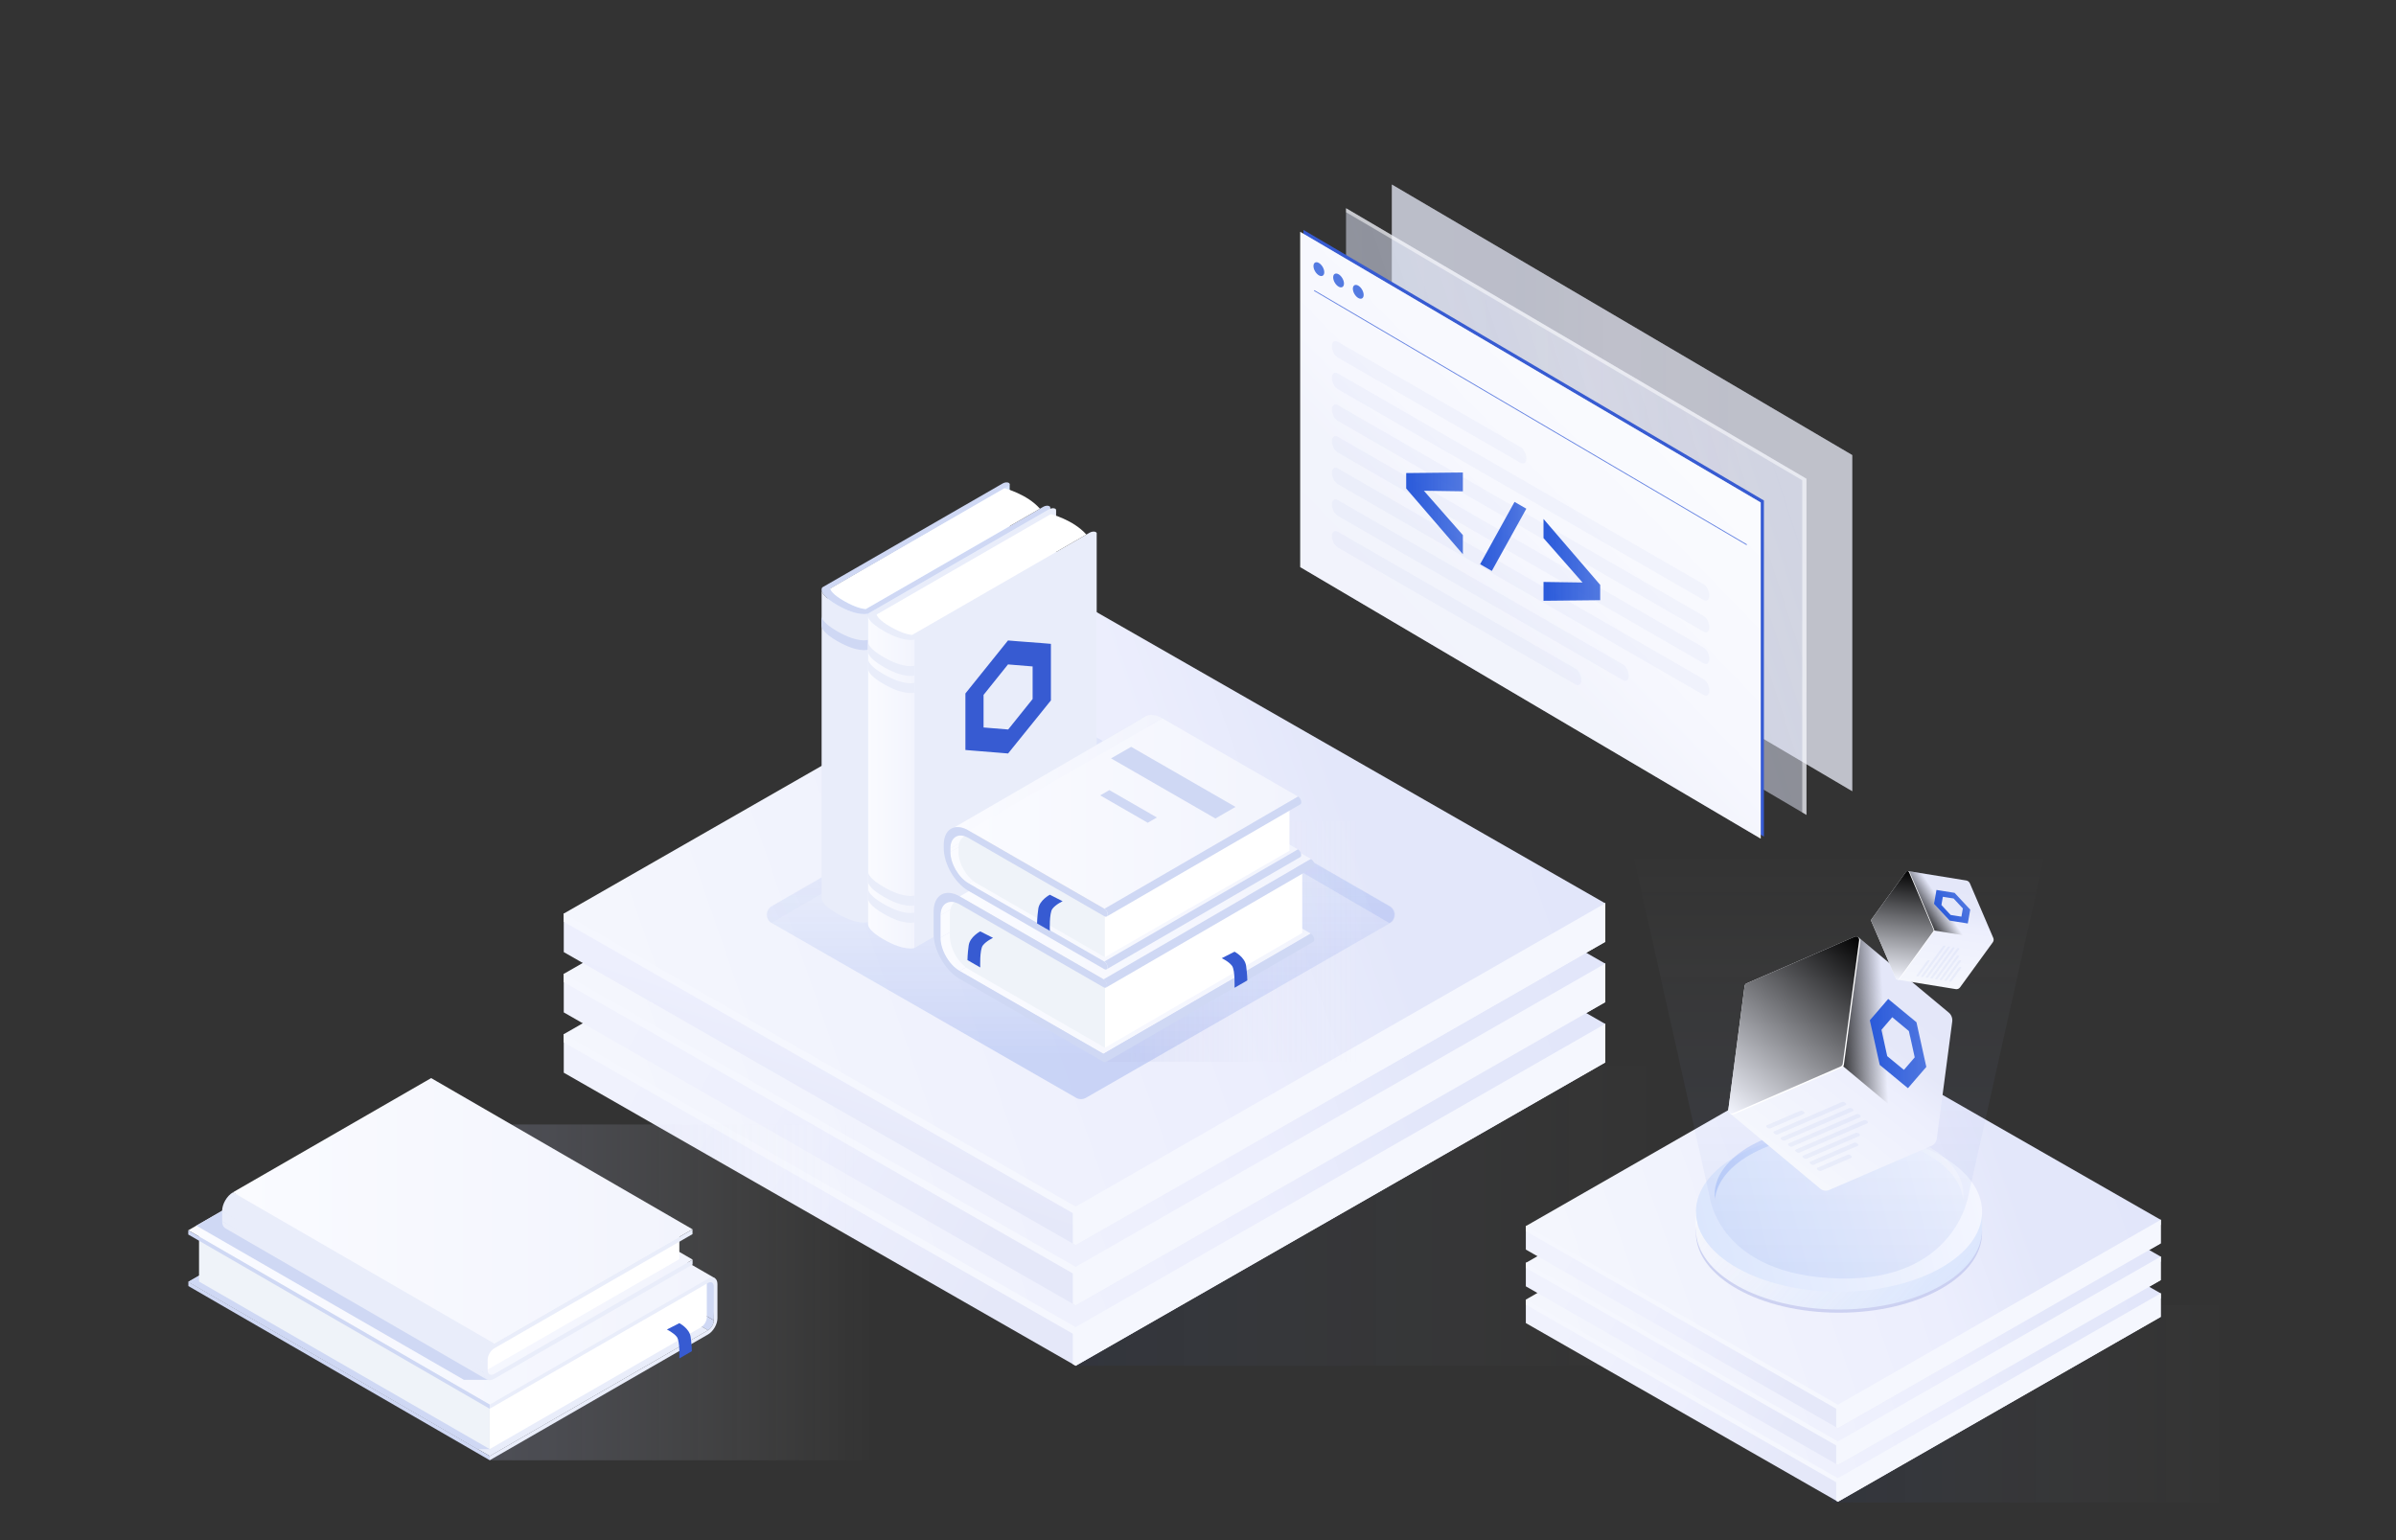 <svg width="700" height="450" viewBox="0 0 700 450" fill="none" xmlns="http://www.w3.org/2000/svg">
<rect x="0" y="0" width="700" height="450" fill="#333333" stroke="none"/>
<g clip-path="url(#clip0_3727_27355)">
<g clip-path="url(#clip1_3727_27355)">
<path style="mix-blend-mode:multiply" opacity="0.06" d="M486.645 311.396H314.262V399.056H486.645V311.396Z" fill="url(#paint0_linear_3727_27355)"/>
<path d="M468.968 299.163V310.435L314.261 399.056L313.426 398.569L164.706 313.422V302.138L313.426 304.1L468.968 299.163Z" fill="url(#paint1_linear_3727_27355)"/>
<path d="M468.968 299.163V310.435L314.262 399.056L313.427 398.569V304.1L468.968 299.163Z" fill="#F5F7FE"/>
<path d="M468.968 299.163V301.548L314.261 390.169L164.706 304.562V302.138L313.426 304.1L468.968 299.163Z" fill="#F5F7FE"/>
<path d="M468.955 299.163L314.249 387.771L164.706 302.164L319.413 213.543L468.955 299.163Z" fill="url(#paint2_linear_3727_27355)"/>
<path d="M468.968 281.544V292.816L314.261 381.437L313.426 380.949L164.706 295.803V284.519L313.426 286.481L468.968 281.544Z" fill="url(#paint3_linear_3727_27355)"/>
<path d="M468.968 281.544V292.816L314.262 381.437L313.427 380.949V286.481L468.968 281.544Z" fill="#F5F7FE"/>
<path d="M468.968 281.544V283.929L314.261 372.55L164.706 286.943V284.519L313.426 286.481L468.968 281.544Z" fill="#F5F7FE"/>
<path d="M468.955 281.544L314.249 370.152L164.706 284.545L319.413 195.923L468.955 281.544Z" fill="url(#paint4_linear_3727_27355)"/>
<path d="M468.968 263.925V275.197L314.261 363.818L313.426 363.33L164.706 278.184V266.9L313.426 268.862L468.968 263.925Z" fill="url(#paint5_linear_3727_27355)"/>
<path d="M468.968 263.925V275.197L314.262 363.818L313.427 363.33V268.862L468.968 263.925Z" fill="#F5F7FE"/>
<path d="M468.968 263.925V266.31L314.261 354.931L164.706 269.323V266.9L313.426 268.862L468.968 263.925Z" fill="#F5F7FE"/>
<path d="M468.955 263.925L314.249 352.533L164.706 266.926L319.413 178.304L468.955 263.925Z" fill="url(#paint6_linear_3727_27355)"/>
<path style="mix-blend-mode:multiply" opacity="0.21" d="M225.494 264.784L314.39 213.555C315.276 213.042 316.355 213.042 317.242 213.555L406.137 264.784C408.038 265.874 408.038 268.618 406.137 269.708L317.242 320.77C316.368 321.27 315.276 321.27 314.403 320.77L225.507 269.708C223.606 268.618 223.606 265.874 225.507 264.784H225.494Z" fill="url(#paint7_linear_3727_27355)"/>
<path style="mix-blend-mode:multiply" opacity="0.21" d="M225.289 264.784L314.185 213.555C315.071 213.042 316.15 213.042 317.037 213.555L405.932 264.784C407.833 265.874 407.833 268.618 405.932 269.708L317.037 217.941C316.163 218.441 315.071 218.441 314.198 217.941L225.302 269.708C223.401 268.618 223.401 265.874 225.302 264.784H225.289Z" fill="url(#paint8_linear_3727_27355)"/>
<path style="mix-blend-mode:multiply" opacity="0.06" d="M652.001 381.373H535.203V439H652.001V381.373Z" fill="url(#paint9_linear_3727_27355)"/>
<path d="M631.266 377.898V384.771L536.95 438.782L536.449 438.487L445.78 386.579V379.706L536.449 380.911L631.266 377.898Z" fill="url(#paint10_linear_3727_27355)"/>
<path d="M631.266 377.898V384.771L536.949 438.782L536.448 438.487V380.911L631.266 377.898Z" fill="#F5F7FE"/>
<path d="M631.266 377.898V379.347L536.95 433.371L445.78 381.193V379.706L536.449 380.911L631.266 377.898Z" fill="#F5F7FE"/>
<path d="M631.254 377.898L536.95 431.909L445.78 379.718L540.084 325.694L631.254 377.898Z" fill="url(#paint11_linear_3727_27355)"/>
<path d="M631.266 367.152V374.025L536.95 428.049L536.449 427.754L445.78 375.846V368.973L536.449 370.165L631.266 367.152Z" fill="url(#paint12_linear_3727_27355)"/>
<path d="M631.266 367.152V374.025L536.949 428.049L536.448 427.754V370.165L631.266 367.152Z" fill="#F5F7FE"/>
<path d="M631.266 367.152V368.601L536.95 422.625L445.78 370.447V368.973L536.449 370.165L631.266 367.152Z" fill="#F5F7FE"/>
<path d="M631.254 367.152L536.95 421.163L445.78 368.985L540.084 314.961L631.254 367.152Z" fill="url(#paint13_linear_3727_27355)"/>
<path d="M631.266 356.406V363.292L536.95 417.303L536.449 417.008L445.78 365.1V358.227L536.449 359.419L631.266 356.406Z" fill="url(#paint14_linear_3727_27355)"/>
<path d="M631.266 356.406V363.292L536.949 417.303L536.448 417.008V359.419L631.266 356.406Z" fill="#F5F7FE"/>
<path d="M631.266 356.406V357.868L536.95 411.892L445.78 359.701V358.227L536.449 359.419L631.266 356.406Z" fill="#F5F7FE"/>
<path d="M631.254 356.406L536.95 410.43L445.78 358.24L540.084 304.215L631.254 356.406Z" fill="url(#paint15_linear_3727_27355)"/>
<path opacity="0.6" d="M537.271 383.553C560.358 383.553 579.073 373.092 579.073 360.189C579.073 347.285 560.358 336.825 537.271 336.825C514.185 336.825 495.47 347.285 495.47 360.189C495.47 373.092 514.185 383.553 537.271 383.553Z" fill="#B5BDEA"/>
<path d="M495.47 354.059V359.253C495.47 372.153 514.187 382.616 537.271 382.616C560.356 382.616 579.073 372.153 579.073 359.253V354.059H495.457H495.47Z" fill="url(#paint16_linear_3727_27355)"/>
<path d="M537.271 377.423C560.358 377.423 579.073 366.963 579.073 354.059C579.073 341.156 560.358 330.695 537.271 330.695C514.185 330.695 495.47 341.156 495.47 354.059C495.47 366.963 514.185 377.423 537.271 377.423Z" fill="url(#paint17_linear_3727_27355)"/>
<path opacity="0.5" d="M537.271 331.298C556.566 331.298 572.354 339.71 573.523 350.328C573.575 349.904 573.6 349.494 573.6 349.058C573.6 337.851 557.337 328.759 537.271 328.759C517.206 328.759 500.942 337.851 500.942 349.058C500.942 349.481 500.968 349.904 501.019 350.328C502.188 339.71 517.964 331.298 537.271 331.298Z" fill="url(#paint18_linear_3727_27355)"/>
<path style="mix-blend-mode:multiply" opacity="0.1" d="M575.052 349.366C575.052 349.366 571.262 374.358 537.31 373.55C502.124 372.717 499.491 349.674 499.491 349.674L476.933 248.793L597.623 248.486L575.065 349.366H575.052Z" fill="url(#paint19_linear_3727_27355)"/>
<path d="M542.834 273.786L537.875 311.05L505.259 325.194L531.799 347.314C532.531 347.93 533.52 348.071 534.381 347.699L564.338 334.76C565.148 334.414 565.713 333.632 565.841 332.709L570.35 298.496C570.479 297.509 570.106 296.509 569.374 295.893L542.834 273.773V273.786Z" fill="url(#paint20_linear_3727_27355)"/>
<path style="mix-blend-mode:overlay" d="M565.648 334.209L570.35 298.509C570.479 297.522 570.106 296.521 569.374 295.906L542.834 273.786L537.875 311.05L565.648 334.209Z" fill="url(#paint21_linear_3727_27355)"/>
<g style="mix-blend-mode:overlay">
<path d="M505.284 324.502L510.038 288.417C510.089 288.058 510.307 287.75 510.616 287.622L542.217 273.978C542.898 273.683 543.605 274.286 543.502 275.055L538.697 311.101C538.646 311.46 538.428 311.755 538.119 311.896L506.569 325.579C505.888 325.874 505.182 325.271 505.284 324.502Z" fill="white"/>
</g>
<path d="M504.938 324.207L509.691 288.122C509.742 287.763 509.961 287.455 510.269 287.327L541.871 273.683C542.551 273.388 543.258 273.991 543.155 274.76L538.351 310.807C538.299 311.166 538.081 311.46 537.773 311.602L506.222 325.284C505.542 325.579 504.835 324.976 504.938 324.207Z" fill="url(#paint22_linear_3727_27355)"/>
<path style="mix-blend-mode:overlay" d="M504.938 324.207L509.691 288.122C509.742 287.763 509.961 287.455 510.269 287.327L541.871 273.683C542.551 273.388 543.258 273.991 543.155 274.76L538.351 310.807C538.299 311.166 538.081 311.46 537.773 311.602L506.222 325.284C505.542 325.579 504.835 324.976 504.938 324.207Z" fill="url(#paint23_linear_3727_27355)"/>
<path d="M558.146 297.24L553.393 293.316L551.646 291.867L550.516 293.187L547.42 296.778L546.276 298.099L546.893 300.856L548.55 308.37L549.167 311.14L550.914 312.576L555.667 316.513L557.414 317.949L558.544 316.641L561.64 313.051L562.784 311.73L562.167 308.96L560.51 301.446L559.906 298.689L558.159 297.24H558.146ZM558.056 302.869L559.033 307.306L559.392 308.934L558.724 309.717L556.9 311.832L556.232 312.602L555.204 311.755L552.391 309.434L551.363 308.588L551.004 306.96L550.027 302.523L549.668 300.894L550.336 300.112L552.16 297.996L552.828 297.214L553.856 298.073L556.656 300.394L557.684 301.253L558.043 302.882L558.056 302.869Z" fill="url(#paint24_linear_3727_27355)"/>
<path opacity="0.06" d="M539.185 322.886L519.351 331.452C519.107 331.554 518.708 331.478 518.464 331.272L518.297 331.131C518.053 330.926 518.053 330.67 518.297 330.567L538.132 322.001C538.376 321.899 538.774 321.976 539.018 322.181L539.185 322.322C539.429 322.527 539.429 322.783 539.185 322.886Z" fill="#365DD7"/>
<path opacity="0.06" d="M527.02 325.451L517.232 329.669C516.987 329.772 516.589 329.695 516.345 329.49L516.178 329.349C515.934 329.144 515.934 328.887 516.178 328.785L525.967 324.566C526.211 324.463 526.609 324.54 526.853 324.745L527.02 324.886C527.264 325.092 527.264 325.348 527.02 325.451Z" fill="#365DD7"/>
<path opacity="0.06" d="M542.744 334.773L529.937 340.3C529.693 340.402 529.294 340.326 529.05 340.12L528.883 339.979C528.639 339.774 528.639 339.518 528.883 339.415L541.691 333.888C541.935 333.786 542.333 333.863 542.577 334.068L542.744 334.209C542.988 334.414 542.988 334.67 542.744 334.773Z" fill="#365DD7"/>
<path opacity="0.06" d="M540.843 338.287L532.056 342.082C531.812 342.185 531.413 342.108 531.169 341.903L531.002 341.762C530.758 341.557 530.758 341.3 531.002 341.197L539.789 337.402C540.033 337.299 540.431 337.376 540.676 337.581L540.843 337.722C541.087 337.928 541.087 338.184 540.843 338.287Z" fill="#365DD7"/>
<path opacity="0.06" d="M541.318 324.091L541.151 323.95C540.907 323.745 540.509 323.668 540.265 323.771L520.43 332.337C520.186 332.439 520.173 332.696 520.43 332.901L520.597 333.042C520.841 333.247 521.239 333.324 521.483 333.221L541.318 324.656C541.562 324.553 541.575 324.297 541.318 324.091Z" fill="#365DD7"/>
<path opacity="0.06" d="M543.438 325.861L543.271 325.72C543.027 325.515 542.629 325.438 542.385 325.54L522.55 334.106C522.306 334.209 522.293 334.465 522.55 334.67L522.717 334.812C522.961 335.017 523.36 335.094 523.604 334.991L543.438 326.425C543.682 326.323 543.695 326.066 543.438 325.861Z" fill="#365DD7"/>
<path opacity="0.06" d="M545.557 327.631L545.39 327.489C545.146 327.284 544.748 327.207 544.504 327.31L524.669 335.876C524.425 335.978 524.412 336.235 524.669 336.44L524.836 336.581C525.08 336.786 525.479 336.863 525.723 336.761L545.557 328.195C545.801 328.092 545.814 327.836 545.557 327.631Z" fill="#365DD7"/>
<path opacity="0.06" d="M543.245 331.324L543.078 331.183C542.834 330.977 542.436 330.9 542.192 331.003L526.789 337.658C526.545 337.761 526.533 338.017 526.789 338.223L526.956 338.364C527.201 338.569 527.599 338.646 527.843 338.543L543.245 331.888C543.49 331.785 543.502 331.529 543.245 331.324Z" fill="#365DD7"/>
<path d="M557.324 254.487L564.723 271.824L554.279 286.237L571.39 289.007C571.866 289.084 572.328 288.892 572.611 288.52L582.22 275.299C582.477 274.94 582.528 274.466 582.335 274.03L575.527 258.129C575.334 257.667 574.91 257.334 574.435 257.257L557.337 254.487H557.324Z" fill="url(#paint25_linear_3727_27355)"/>
<path style="mix-blend-mode:overlay" d="M582.618 274.722L575.514 258.129C575.322 257.667 574.898 257.334 574.422 257.257L557.324 254.487L564.724 271.824L582.631 274.722H582.618Z" fill="url(#paint26_linear_3727_27355)"/>
<g style="mix-blend-mode:overlay">
<path d="M554.113 285.93L546.932 269.157C546.854 268.99 546.88 268.798 546.983 268.669L557.119 254.731C557.337 254.436 557.799 254.513 557.954 254.872L565.109 271.644C565.186 271.811 565.16 271.991 565.058 272.132L554.948 286.071C554.729 286.366 554.267 286.289 554.113 285.93Z" fill="white"/>
</g>
<path d="M553.881 285.891L546.7 269.118C546.623 268.952 546.649 268.759 546.751 268.631L556.887 254.692C557.105 254.397 557.568 254.474 557.722 254.833L564.877 271.606C564.955 271.773 564.929 271.952 564.826 272.093L554.716 286.032C554.498 286.327 554.035 286.25 553.881 285.891Z" fill="url(#paint27_linear_3727_27355)"/>
<path style="mix-blend-mode:overlay" d="M553.881 285.891L546.7 269.118C546.623 268.952 546.649 268.759 546.751 268.631L556.887 254.692C557.105 254.397 557.568 254.474 557.722 254.833L564.877 271.606C564.955 271.773 564.929 271.952 564.826 272.093L554.716 286.032C554.498 286.327 554.035 286.25 553.881 285.891Z" fill="url(#paint28_linear_3727_27355)"/>
<path d="M569.926 260.693L566.868 260.206L565.751 260.027L565.596 260.886L565.185 263.22L565.031 264.079L565.995 265.117L568.628 267.939L569.604 268.977L570.722 269.157L573.78 269.644L574.897 269.824L575.051 268.964L575.462 266.631L575.616 265.771L574.64 264.733L572.007 261.912L571.043 260.873L569.926 260.693ZM571.326 263.143L572.88 264.81L573.458 265.425L573.368 265.938L573.124 267.323L573.034 267.823L572.379 267.721L570.568 267.438L569.9 267.336L569.322 266.72L567.767 265.053L567.189 264.438L567.279 263.925L567.523 262.54L567.613 262.027L568.281 262.13L570.08 262.412L570.748 262.514L571.326 263.13V263.143Z" fill="url(#paint29_linear_3727_27355)"/>
<path opacity="0.06" d="M568.307 276.581L561.948 285.327C561.871 285.442 561.678 285.506 561.524 285.481H561.408C561.254 285.442 561.19 285.327 561.267 285.224L567.626 276.479C567.703 276.363 567.896 276.299 568.05 276.325H568.165C568.32 276.363 568.384 276.479 568.307 276.581Z" fill="#365DD7"/>
<path opacity="0.06" d="M563.721 280.8L560.587 285.122C560.509 285.237 560.317 285.301 560.163 285.275H560.047C559.893 285.237 559.829 285.122 559.906 285.019L563.04 280.698C563.117 280.582 563.31 280.518 563.464 280.544H563.58C563.734 280.582 563.798 280.698 563.721 280.8Z" fill="#365DD7"/>
<path opacity="0.06" d="M572.894 280.813L568.783 286.455C568.706 286.571 568.513 286.635 568.359 286.609H568.243C568.089 286.571 568.025 286.455 568.102 286.353L572.213 280.71C572.29 280.595 572.483 280.531 572.637 280.557H572.752C572.906 280.595 572.971 280.71 572.894 280.813Z" fill="#365DD7"/>
<path opacity="0.06" d="M572.97 282.801L570.157 286.673C570.08 286.789 569.887 286.853 569.733 286.827H569.617C569.463 286.789 569.399 286.673 569.476 286.571L572.289 282.698C572.366 282.583 572.559 282.518 572.713 282.544H572.829C572.983 282.583 573.047 282.698 572.97 282.801Z" fill="#365DD7"/>
<path opacity="0.06" d="M569.54 276.569H569.425C569.271 276.53 569.078 276.594 569.001 276.697L562.642 285.442C562.565 285.558 562.629 285.66 562.783 285.686H562.899C563.053 285.724 563.246 285.66 563.323 285.558L569.682 276.812C569.759 276.697 569.695 276.594 569.54 276.569Z" fill="#365DD7"/>
<path opacity="0.06" d="M570.902 276.786H570.786C570.632 276.748 570.439 276.812 570.362 276.915L564.003 285.66C563.926 285.776 563.991 285.878 564.145 285.904H564.26C564.414 285.942 564.607 285.878 564.684 285.776L571.043 277.03C571.12 276.915 571.056 276.812 570.902 276.786Z" fill="#365DD7"/>
<path opacity="0.06" d="M572.277 277.017H572.161C572.007 276.979 571.814 277.043 571.737 277.146L565.378 285.891C565.301 286.006 565.366 286.109 565.52 286.135H565.635C565.789 286.173 565.982 286.109 566.059 286.006L572.418 277.261C572.495 277.146 572.431 277.043 572.277 277.017Z" fill="#365DD7"/>
<path opacity="0.06" d="M572.212 279.184H572.097C571.943 279.146 571.75 279.21 571.673 279.313L566.727 286.109C566.65 286.224 566.714 286.327 566.868 286.353H566.984C567.138 286.391 567.331 286.327 567.408 286.224L572.354 279.428C572.431 279.313 572.366 279.21 572.212 279.184Z" fill="#365DD7"/>
<path opacity="0.5" d="M406.639 151.85V53.919L541.138 132.962V231.174L406.639 151.85Z" fill="url(#paint30_linear_3727_27355)"/>
<path opacity="0.5" d="M406.639 151.85V53.919L541.138 132.962V231.174L406.639 151.85Z" fill="url(#paint31_linear_3727_27355)"/>
<g opacity="0.5">
<path d="M393.253 158.775V60.844L527.765 139.886V238.099L393.253 158.775Z" fill="url(#paint32_linear_3727_27355)"/>
</g>
<g style="mix-blend-mode:multiply" opacity="0.21">
<path d="M393.253 158.775V60.844L527.765 139.886V238.099L393.253 158.775Z" fill="url(#paint33_linear_3727_27355)"/>
</g>
<path opacity="0.5" d="M393.253 60.844V62.011L526.532 140.322V237.368L527.765 238.099V139.886L393.253 60.844Z" fill="white"/>
<path d="M380.817 165.122V67.191L515.33 146.233V244.434L380.817 165.122Z" fill="#375BD2"/>
<path d="M379.88 165.699V67.768L514.392 146.811V245.023L379.88 165.699Z" fill="url(#paint34_linear_3727_27355)"/>
<path opacity="0.5" d="M379.88 165.699V67.768L514.392 146.811V245.023L379.88 165.699Z" fill="white"/>
<path opacity="0.9" d="M383.939 84.887L510.32 159.159" stroke="#5576DE" stroke-width="0.25" stroke-miterlimit="10"/>
<g opacity="0.6">
<path opacity="0.06" d="M497.692 175.291L390.85 113.714C389.9 113.163 389.129 111.688 389.129 110.418C389.129 109.149 389.9 108.572 390.85 109.11L497.692 170.687C498.643 171.239 499.413 172.713 499.413 173.983C499.413 175.252 498.643 175.83 497.692 175.291Z" fill="#365DD7"/>
<path opacity="0.06" d="M444.226 135.231L390.838 104.468C389.887 103.917 389.116 102.442 389.116 101.173C389.116 99.903 389.887 99.326 390.838 99.865L444.226 130.628C445.177 131.179 445.948 132.654 445.948 133.923C445.948 135.193 445.177 135.77 444.226 135.231Z" fill="#365DD7"/>
<path opacity="0.06" d="M460.271 199.976L390.85 159.967C389.9 159.416 389.129 157.941 389.129 156.672C389.129 155.402 389.9 154.825 390.85 155.364L460.271 195.372C461.222 195.923 461.992 197.398 461.992 198.668C461.992 199.937 461.222 200.514 460.271 199.976Z" fill="#365DD7"/>
<path opacity="0.06" d="M499.413 183.241C499.413 181.972 498.643 180.497 497.692 179.946L390.85 118.369C389.9 117.817 389.129 118.407 389.129 119.677C389.129 120.946 389.9 122.421 390.85 122.972L497.692 184.549C498.643 185.101 499.413 184.511 499.413 183.241Z" fill="#365DD7"/>
<path opacity="0.06" d="M499.413 192.487C499.413 191.217 498.643 189.743 497.692 189.191L390.85 127.614C389.9 127.063 389.129 127.653 389.129 128.922C389.129 130.192 389.9 131.666 390.85 132.218L497.692 193.795C498.643 194.346 499.413 193.756 499.413 192.487Z" fill="#365DD7"/>
<path opacity="0.06" d="M499.413 201.732C499.413 200.463 498.643 198.988 497.692 198.437L390.85 136.86C389.9 136.308 389.129 136.898 389.129 138.168C389.129 139.437 389.9 140.912 390.85 141.463L497.692 203.04C498.643 203.592 499.413 203.002 499.413 201.732Z" fill="#365DD7"/>
<path opacity="0.06" d="M475.854 197.411C475.854 196.141 475.083 194.667 474.132 194.115L390.85 146.118C389.9 145.567 389.129 146.157 389.129 147.426C389.129 148.696 389.9 150.17 390.85 150.722L474.132 198.719C475.083 199.27 475.854 198.68 475.854 197.411Z" fill="#365DD7"/>
</g>
<path d="M386.436 80.553C387.049 80.195 387.043 79.048 386.424 77.99C385.804 76.933 384.806 76.365 384.193 76.722C383.581 77.08 383.586 78.227 384.206 79.285C384.825 80.342 385.824 80.91 386.436 80.553Z" fill="url(#paint35_linear_3727_27355)"/>
<path d="M392.191 83.856C392.804 83.499 392.798 82.352 392.179 81.294C391.559 80.236 390.56 79.668 389.948 80.026C389.335 80.383 389.341 81.531 389.96 82.588C390.58 83.646 391.579 84.214 392.191 83.856Z" fill="url(#paint36_linear_3727_27355)"/>
<path d="M397.941 87.178C398.554 86.82 398.548 85.673 397.929 84.615C397.309 83.558 396.31 82.99 395.698 83.347C395.085 83.705 395.091 84.852 395.71 85.91C396.33 86.967 397.329 87.535 397.941 87.178Z" fill="url(#paint37_linear_3727_27355)"/>
<path d="M410.826 138.219L427.385 138.052V143.554L415.99 143.387L427.385 156.351V161.942L410.826 142.733V138.206V138.219Z" fill="url(#paint38_linear_3727_27355)"/>
<path d="M435.825 166.815L432.421 164.853L442.479 146.644L445.922 148.632L435.838 166.828L435.825 166.815Z" fill="url(#paint39_linear_3727_27355)"/>
<path d="M467.504 175.368L450.945 175.535V170.033L462.34 170.2L450.945 157.223V151.632L467.504 170.893V175.368Z" fill="url(#paint40_linear_3727_27355)"/>
<path opacity="0.2" d="M322.778 310.229H405.456V239.971H332.554L322.778 310.229Z" fill="url(#paint41_linear_3727_27355)"/>
<path d="M241.757 262.617L294.979 231.598V141.425L241.757 172.47V262.617Z" fill="#D7E5FF"/>
<path d="M253.602 269.426L305.975 239.24C306.515 238.932 306.836 238.368 306.836 237.753V148.247L253.602 179.292V269.439V269.426Z" fill="#D7E5FF"/>
<path d="M294.465 142.079L242.566 171.995C242.656 172.483 243.273 173.688 246.639 175.624C250.004 177.561 252.098 177.92 252.933 177.971L304.832 148.054C305.397 147.734 306.181 147.657 306.579 147.901C306.99 148.131 306.862 148.593 306.309 148.914L253.588 179.292C253.588 179.292 250.698 180.305 244.596 176.791C238.494 173.278 240.254 171.611 240.254 171.611L292.975 141.232C293.54 140.912 294.324 140.835 294.722 141.079C295.133 141.309 295.005 141.771 294.452 142.092L294.465 142.079Z" fill="#CFD8F4"/>
<path d="M246.639 175.611C250.005 177.548 252.098 177.907 252.933 177.958L303.817 148.631C300.015 144.323 293.45 142.656 293.45 142.656L242.554 171.982C242.644 172.47 243.26 173.675 246.626 175.611H246.639Z" fill="white"/>
<path d="M240.036 172.303C240.036 173.098 240.768 174.573 244.609 176.791C250.711 180.305 253.602 179.292 253.602 179.292V269.439C253.602 269.439 250.711 270.452 244.609 266.938C240.923 264.81 240.113 263.373 240.036 262.553V172.316V172.303Z" fill="#E9EDFA"/>
<path d="M253.602 189.82C253.602 189.82 250.711 190.833 244.609 187.319C240.768 185.101 240.049 183.626 240.036 182.831V179.971C240.036 180.766 240.768 182.241 244.609 184.459C250.711 187.973 253.602 186.96 253.602 186.96V189.82Z" fill="#CFD8F4"/>
<path d="M255.322 270.157L308.544 239.15V148.978L255.322 180.023V270.157Z" fill="#E9EDFA"/>
<path d="M267.167 276.979L319.541 246.793C320.08 246.485 320.402 245.921 320.402 245.306V155.8L267.167 186.845V276.992V276.979Z" fill="#E9EDFA"/>
<path d="M294.491 194.131L301.685 194.719V204.241L294.544 213.143L287.351 212.556V203.034L294.491 194.131ZM294.491 187.133L291.852 190.415L284.685 199.333L282.046 202.615V206.113V215.635V219.133L284.685 219.352L291.878 219.931L294.518 220.15L297.157 216.876L304.39 207.92L307.029 204.638V201.14V191.618V188.121L304.39 187.902L297.131 187.351L294.491 187.133Z" fill="#375BD2"/>
<path d="M308.03 149.632L256.132 179.548C256.222 180.035 256.838 181.241 260.204 183.177C263.57 185.113 265.664 185.473 266.499 185.524L318.397 155.607C318.963 155.287 319.746 155.21 320.144 155.453C320.555 155.684 320.427 156.146 319.875 156.466L267.154 186.845C267.154 186.845 264.263 187.858 258.162 184.344C252.06 180.831 253.82 179.163 253.82 179.163L306.54 148.785C307.105 148.465 307.889 148.388 308.287 148.631C308.698 148.862 308.57 149.324 308.018 149.644L308.03 149.632Z" fill="#E9EDFA"/>
<path d="M260.204 183.164C263.57 185.101 265.664 185.46 266.499 185.511L317.383 156.184C313.58 151.876 307.016 150.209 307.016 150.209L256.119 179.535C256.209 180.023 256.826 181.228 260.191 183.164H260.204Z" fill="white"/>
<path d="M253.602 179.856C253.602 180.651 254.334 182.126 258.175 184.344C264.277 187.858 267.167 186.845 267.167 186.845V276.992C267.167 276.992 264.277 278.005 258.175 274.491C254.488 272.363 253.679 270.926 253.602 270.106V179.869V179.856Z" fill="url(#paint42_linear_3727_27355)"/>
<path d="M267.167 197.372C267.167 197.372 264.277 198.385 258.175 194.872C254.334 192.654 253.614 191.179 253.602 190.384V187.524C253.602 188.319 254.334 189.794 258.175 192.012C264.277 195.526 267.167 194.513 267.167 194.513V197.372ZM267.167 199.501C267.167 199.501 264.277 200.514 258.175 197.001C254.334 194.782 253.614 193.307 253.602 192.512V195.372C253.602 196.167 254.334 197.642 258.175 199.86C264.277 203.374 267.167 202.361 267.167 202.361V199.501ZM267.167 261.655C267.167 261.655 264.277 262.668 258.175 259.155C254.334 256.936 253.614 255.462 253.602 254.667V257.526C253.602 258.321 254.334 259.796 258.175 262.014C264.277 265.528 267.167 264.515 267.167 264.515V261.655ZM267.167 266.643C267.167 266.643 264.277 267.656 258.175 264.143C254.334 261.924 253.614 260.45 253.602 259.655V262.514C253.602 263.309 254.334 264.784 258.175 267.002C264.277 270.516 267.167 269.503 267.167 269.503V266.643Z" fill="#E9EDFA"/>
<path d="M274.656 274.042L335.316 238.856C335.316 242.433 337.821 246.767 340.93 248.563L280.27 283.75C277.161 281.954 274.643 277.607 274.656 274.042Z" fill="url(#paint43_linear_3727_27355)"/>
<path d="M274.656 267.515L335.316 232.316V238.843L274.656 274.042V267.515Z" fill="url(#paint44_linear_3727_27355)"/>
<path d="M276.301 263.912L336.96 228.725C335.946 229.315 335.316 230.559 335.303 232.328L274.644 267.515C274.644 265.746 275.286 264.502 276.301 263.912Z" fill="url(#paint45_linear_3727_27355)"/>
<path d="M336.447 225.853C316.227 237.586 296.007 249.319 275.787 261.04C275.466 261.129 275.158 261.258 274.875 261.424L335.535 226.237C335.817 226.071 336.126 225.943 336.447 225.853Z" fill="#E9EDFA"/>
<path d="M280.271 283.75L340.93 248.563L382.963 272.773L322.29 307.973L280.271 283.75Z" fill="url(#paint46_linear_3727_27355)"/>
<path d="M280.321 264.297L340.994 229.11L380.637 251.961L319.977 287.161L280.321 264.297Z" fill="#F0E6DE"/>
<path d="M322.816 286.673L380.457 253.141V272.593L322.816 306.126V286.673Z" fill="white"/>
<path d="M280.334 261.963L340.994 226.763L383.014 250.986L322.354 286.173L280.334 261.963Z" fill="url(#paint47_linear_3727_27355)"/>
<path d="M336.447 225.853C337.719 225.507 339.299 225.789 340.994 226.763L280.335 261.95C278.639 260.963 277.059 260.693 275.787 261.04C285.743 255.269 333.569 227.52 334.687 226.879C335.214 226.571 335.894 226.084 336.46 225.853H336.447Z" fill="#E9EDFA"/>
<path d="M383.669 275.184L323.009 310.371C323.189 310.268 323.305 310.037 323.305 309.717C323.305 309.063 322.855 308.28 322.29 307.96L382.95 272.773C383.502 273.093 383.965 273.889 383.965 274.53C383.965 274.85 383.849 275.068 383.669 275.184Z" fill="#CFD8F4"/>
<path d="M322.817 286.673V306.126L283.135 283.275C280.027 281.48 277.509 277.133 277.522 273.568V267.041C277.522 263.463 280.078 262.04 283.187 263.835L322.804 286.686L322.817 286.673Z" fill="#EFF3F9"/>
<path d="M383.734 253.397L323.074 288.584C323.254 288.481 323.369 288.251 323.369 287.93C323.369 287.289 322.92 286.494 322.354 286.173L383.014 250.986C383.567 251.307 384.029 252.102 384.029 252.743C384.029 253.064 383.913 253.294 383.734 253.397Z" fill="#CFD8F4"/>
<path d="M277.662 248.909L334.224 216.133C334.224 219.505 336.588 223.622 339.529 225.314L282.968 258.09C280.026 256.398 277.649 252.281 277.662 248.909Z" fill="url(#paint48_linear_3727_27355)"/>
<path d="M277.662 247.896L334.211 215.12V216.133L277.662 248.909V247.896Z" fill="url(#paint49_linear_3727_27355)"/>
<path d="M279.217 244.485L335.778 211.709C334.828 212.26 334.224 213.44 334.224 215.12L277.662 247.896C277.662 246.216 278.266 245.036 279.217 244.485Z" fill="url(#paint50_linear_3727_27355)"/>
<path d="M334.405 209.375C334.674 209.221 334.97 209.093 335.278 209.016C319.375 218.249 294.633 232.559 278.729 241.792C278.421 241.869 278.113 241.997 277.843 242.151C292.153 233.842 320.094 217.697 334.405 209.375Z" fill="#E9EDFA"/>
<path d="M335.277 209.016C319.374 218.249 294.632 232.559 278.729 241.792C294.619 232.572 319.374 218.249 335.277 209.016Z" fill="#C2D5FF"/>
<path d="M282.968 258.09L339.517 225.314L379.186 248.178L322.624 280.954L282.968 258.09Z" fill="url(#paint51_linear_3727_27355)"/>
<path d="M283.007 244.857L339.556 212.081L376.99 233.649L320.428 266.425L283.007 244.857Z" fill="#F5EFEB"/>
<path d="M322.778 266.425L376.732 235.342V248.575L322.778 279.659V266.425Z" fill="white"/>
<path d="M283.007 242.664L339.569 209.888L379.238 232.739L322.676 265.515L283.007 242.664Z" fill="url(#paint52_linear_3727_27355)"/>
<path d="M355.087 239.15L324.603 221.583L330.473 218.21L360.957 235.765L355.087 239.15Z" fill="#CFD8F4"/>
<path d="M335.316 240.394L321.43 232.393L324.102 230.854L337.988 238.856L335.316 240.394Z" fill="#CFD8F4"/>
<path d="M335.277 209.016C336.472 208.708 337.962 208.965 339.568 209.875L283.006 242.651C281.413 241.728 279.923 241.471 278.729 241.792C286.385 237.342 331.95 210.952 332.4 210.696C333.261 210.196 334.353 209.401 335.277 209.029V209.016Z" fill="url(#paint53_linear_3727_27355)"/>
<path d="M379.866 250.435L323.305 283.211C323.472 283.108 323.587 282.903 323.587 282.595C323.587 281.98 323.163 281.249 322.637 280.941L379.198 248.165C379.725 248.473 380.162 249.204 380.149 249.819C380.149 250.114 380.046 250.332 379.866 250.435Z" fill="#CFD8F4"/>
<path d="M322.779 266.425V279.659L285.332 258.09C282.39 256.398 280.014 252.281 280.026 248.909V247.896C280.026 244.523 282.429 243.164 285.37 244.857L322.779 266.425Z" fill="#EFF3F9"/>
<path d="M322.675 265.515C323.202 265.823 323.639 266.566 323.626 267.169C323.626 267.785 323.189 268.015 322.663 267.721L282.994 244.857C280.052 243.164 277.662 244.523 277.65 247.896V248.909C277.65 252.281 280.013 256.398 282.955 258.09L322.624 280.954C323.151 281.262 323.588 281.993 323.575 282.608C323.575 283.211 323.138 283.455 322.611 283.16L282.942 260.296C278.934 257.988 275.71 252.397 275.723 247.806V246.793C275.736 242.202 278.986 240.356 282.994 242.664L322.663 265.528L322.675 265.515Z" fill="#CFD8F4"/>
<path d="M379.906 235.009L323.344 267.785C323.511 267.682 323.626 267.477 323.626 267.169C323.626 266.566 323.202 265.823 322.676 265.515L379.238 232.739C379.764 233.047 380.201 233.79 380.188 234.393C380.188 234.701 380.085 234.906 379.906 235.009Z" fill="#CFD8F4"/>
<path d="M322.418 286.135C322.971 286.455 323.433 287.25 323.433 287.879C323.433 288.533 322.971 288.789 322.418 288.469L280.45 264.284C277.341 262.489 274.797 263.925 274.784 267.49V274.004C274.784 277.569 277.277 281.916 280.398 283.698L322.367 307.883C322.919 308.203 323.382 308.998 323.382 309.64C323.382 310.281 322.919 310.537 322.367 310.217L280.398 286.032C276.159 283.596 272.755 277.684 272.768 272.824V266.31C272.78 261.45 276.236 259.488 280.462 261.937L322.431 286.122L322.418 286.135Z" fill="#CFD8F4"/>
<path d="M286.385 272.132C286.385 272.132 283.353 273.696 283.006 276.248C282.646 278.813 282.646 280.518 282.646 280.518L286.385 282.672C286.385 282.672 286.166 277.53 287.13 276.248C288.093 274.966 290.123 274.03 290.123 274.03L286.385 272.132Z" fill="#375BD2"/>
<path d="M360.674 278.069C360.674 278.069 363.705 279.633 364.052 282.185C364.412 284.75 364.412 286.455 364.412 286.455L360.674 288.61C360.674 288.61 360.892 283.467 359.929 282.185C358.965 280.903 356.936 279.967 356.936 279.967L360.674 278.069Z" fill="#375BD2"/>
<path d="M306.72 261.424C306.72 261.424 303.688 262.989 303.341 265.541C302.994 268.092 302.981 269.811 302.981 269.811L306.72 271.965C306.72 271.965 306.501 266.823 307.465 265.541C308.428 264.258 310.458 263.322 310.458 263.322L306.72 261.424Z" fill="#375BD2"/>
<path opacity="0.2" d="M143.022 426.665H259.601V328.554H128.416L143.022 426.665Z" fill="url(#paint54_linear_3727_27355)"/>
<path d="M206.867 388.682L118.807 337.774C119.732 337.235 120.502 335.928 120.489 334.863L208.55 385.771C208.55 386.836 207.792 388.156 206.867 388.682Z" fill="#CFD8F4"/>
<path d="M119.976 323.835C120.284 324.015 120.464 324.387 120.477 324.912V334.85L208.55 385.759L208.768 374.743L119.976 323.835Z" fill="#CFD8F4"/>
<path d="M143.099 425.434L55.025 374.525L118.807 337.774L206.867 388.682L143.099 425.434Z" fill="#E9EDFA"/>
<path d="M143.035 423.42H139.605L55.025 374.525L118.807 337.774L170.256 381.668L143.035 423.42Z" fill="#CFD8F4"/>
<path d="M58.148 360.112L143.061 409.045V423.395L58.148 374.448V360.112Z" fill="#EFF3F9"/>
<path d="M206.495 384.887V374.949C206.482 374.423 206.289 374.038 205.981 373.871L143.061 409.045V423.395L204.825 387.797C205.75 387.246 206.495 385.951 206.495 384.887Z" fill="white"/>
<path d="M143.099 426.665L55.038 375.769L55.025 374.525L143.099 425.434V426.665Z" fill="#CFD8F4"/>
<path d="M120.747 322.527C120.246 322.232 119.539 322.271 118.781 322.72L55 359.471L143.061 410.379L208.807 373.435L120.747 322.527Z" fill="url(#paint55_linear_3727_27355)"/>
<path d="M206.829 373.615C208.358 372.73 209.604 373.448 209.604 375.192V385.13C209.629 386.887 208.383 389.028 206.855 389.9L143.086 426.652V425.421L206.855 388.669C207.78 388.131 208.55 386.823 208.538 385.759V375.821C208.512 374.756 207.754 374.32 206.829 374.859L143.061 411.61V410.379L206.829 373.628V373.615Z" fill="#E9EDFA"/>
<path d="M143.061 411.61L55 360.702V359.471L143.061 410.379V411.61Z" fill="#CFD8F4"/>
<path d="M57.363 358.112L135.558 403.172H143.304L128.698 384.604L91.393 338.505L57.363 358.112Z" fill="#CFD8F4"/>
<path d="M198.479 386.605C198.479 386.605 201.434 388.131 201.781 390.631C202.128 393.132 202.128 394.799 202.128 394.799L198.479 396.902C198.479 396.902 198.685 391.875 197.747 390.631C196.809 389.387 194.831 388.464 194.831 388.464L198.479 386.605Z" fill="#375BD2"/>
<path d="M126.001 323.861L68.078 357.24C67.538 357.547 67.05 357.573 66.703 357.368L143.061 401.544C143.408 401.749 143.896 401.723 144.435 401.416L202.359 368.037L126.001 323.861Z" fill="url(#paint56_linear_3727_27355)"/>
<path d="M198.48 367.896L141.931 400.48V397.287C141.931 394.478 143.434 391.875 145.874 390.465L198.467 360.151V367.896H198.48Z" fill="white"/>
<path d="M65.829 358.881C65.264 358.548 64.904 357.855 64.904 356.868L114.336 382.771L141.455 401.159C141.455 402.147 141.647 402.762 142.226 403.083L65.829 358.881Z" fill="#E9EDFA"/>
<path d="M141.442 398.107L110.251 382.617L64.892 353.829C64.892 351.828 66.292 349.392 68.039 348.392L120.053 369.191L144.589 392.67C142.842 393.67 141.429 396.12 141.442 398.107Z" fill="#E9EDFA"/>
<path d="M141.442 398.107L64.892 353.816L64.917 356.855L141.455 401.146L141.442 398.107Z" fill="#E9EDFA"/>
<path d="M144.397 392.555L68.039 348.379L125.963 315L202.32 359.176L144.397 392.555Z" fill="url(#paint57_linear_3727_27355)"/>
<path d="M202.32 359.176V360.587L144.397 393.965C143.33 394.581 142.47 396.068 142.47 397.287V400.326C142.495 401.544 143.356 402.031 144.422 401.428L202.346 368.05V369.46L144.422 402.839C142.675 403.839 141.262 403.031 141.249 401.044V398.005C141.224 396.004 142.637 393.568 144.384 392.568L202.307 359.189L202.32 359.176Z" fill="#E9EDFA"/>
</g>
</g>
<defs>
<linearGradient id="paint0_linear_3727_27355" x1="314.262" y1="355.226" x2="486.645" y2="355.226" gradientUnits="userSpaceOnUse">
<stop stop-color="#2E59D9"/>
<stop offset="1" stop-color="white" stop-opacity="0"/>
</linearGradient>
<linearGradient id="paint1_linear_3727_27355" x1="110.752" y1="184.665" x2="420.276" y2="367.996" gradientUnits="userSpaceOnUse">
<stop stop-color="#F5F7FD"/>
<stop offset="0.54" stop-color="#EDEFFD"/>
<stop offset="0.71" stop-color="#E5E8F9"/>
<stop offset="1" stop-color="#E4E7F9"/>
</linearGradient>
<linearGradient id="paint2_linear_3727_27355" x1="190.039" y1="344.467" x2="478.415" y2="244.461" gradientUnits="userSpaceOnUse">
<stop stop-color="#F4F6FD"/>
<stop offset="0.54" stop-color="#ECEEFD"/>
<stop offset="0.71" stop-color="#E3E7FA"/>
<stop offset="1" stop-color="#E2E6FA"/>
</linearGradient>
<linearGradient id="paint3_linear_3727_27355" x1="110.752" y1="167.046" x2="420.276" y2="350.377" gradientUnits="userSpaceOnUse">
<stop stop-color="#F5F7FD"/>
<stop offset="0.54" stop-color="#EDEFFD"/>
<stop offset="0.71" stop-color="#E5E8F9"/>
<stop offset="1" stop-color="#E4E7F9"/>
</linearGradient>
<linearGradient id="paint4_linear_3727_27355" x1="190.039" y1="326.848" x2="478.415" y2="226.841" gradientUnits="userSpaceOnUse">
<stop stop-color="#F4F6FD"/>
<stop offset="0.54" stop-color="#ECEEFD"/>
<stop offset="0.71" stop-color="#E3E7FA"/>
<stop offset="1" stop-color="#E2E6FA"/>
</linearGradient>
<linearGradient id="paint5_linear_3727_27355" x1="110.752" y1="149.427" x2="50.48" y2="332.337" gradientUnits="userSpaceOnUse">
<stop stop-color="#F5F7FD"/>
<stop offset="0.54" stop-color="#EDEFFD"/>
<stop offset="0.71" stop-color="#E5E8F9"/>
<stop offset="1" stop-color="#E4E7F9"/>
</linearGradient>
<linearGradient id="paint6_linear_3727_27355" x1="190.039" y1="309.229" x2="478.415" y2="209.222" gradientUnits="userSpaceOnUse">
<stop stop-color="#F4F6FD"/>
<stop offset="0.54" stop-color="#ECEEFD"/>
<stop offset="0.71" stop-color="#E3E7FA"/>
<stop offset="1" stop-color="#E2E6FA"/>
</linearGradient>
<linearGradient id="paint7_linear_3727_27355" x1="315.803" y1="316.68" x2="315.803" y2="167.571" gradientUnits="userSpaceOnUse">
<stop offset="0.06" stop-color="#3E68E1"/>
<stop offset="0.81" stop-color="white" stop-opacity="0"/>
</linearGradient>
<linearGradient id="paint8_linear_3727_27355" x1="468.416" y1="186.498" x2="115.972" y2="366.431" gradientUnits="userSpaceOnUse">
<stop stop-color="#3E68E1"/>
<stop offset="1" stop-color="white" stop-opacity="0"/>
</linearGradient>
<linearGradient id="paint9_linear_3727_27355" x1="535.203" y1="410.186" x2="652.001" y2="410.186" gradientUnits="userSpaceOnUse">
<stop stop-color="#2E59D9"/>
<stop offset="1" stop-color="white" stop-opacity="0"/>
</linearGradient>
<linearGradient id="paint10_linear_3727_27355" x1="412.894" y1="308.101" x2="601.583" y2="419.856" gradientUnits="userSpaceOnUse">
<stop stop-color="#F5F7FD"/>
<stop offset="0.54" stop-color="#EDEFFD"/>
<stop offset="0.71" stop-color="#E5E8F9"/>
<stop offset="1" stop-color="#E4E7F9"/>
</linearGradient>
<linearGradient id="paint11_linear_3727_27355" x1="461.221" y1="405.506" x2="637.031" y2="344.542" gradientUnits="userSpaceOnUse">
<stop stop-color="#F4F6FD"/>
<stop offset="0.54" stop-color="#ECEEFD"/>
<stop offset="0.71" stop-color="#E3E7FA"/>
<stop offset="1" stop-color="#E2E6FA"/>
</linearGradient>
<linearGradient id="paint12_linear_3727_27355" x1="412.894" y1="297.355" x2="601.583" y2="409.11" gradientUnits="userSpaceOnUse">
<stop stop-color="#F5F7FD"/>
<stop offset="0.54" stop-color="#EDEFFD"/>
<stop offset="0.71" stop-color="#E5E8F9"/>
<stop offset="1" stop-color="#E4E7F9"/>
</linearGradient>
<linearGradient id="paint13_linear_3727_27355" x1="461.221" y1="394.773" x2="637.031" y2="333.809" gradientUnits="userSpaceOnUse">
<stop stop-color="#F4F6FD"/>
<stop offset="0.54" stop-color="#ECEEFD"/>
<stop offset="0.71" stop-color="#E3E7FA"/>
<stop offset="1" stop-color="#E2E6FA"/>
</linearGradient>
<linearGradient id="paint14_linear_3727_27355" x1="412.894" y1="286.622" x2="601.583" y2="398.364" gradientUnits="userSpaceOnUse">
<stop stop-color="#F5F7FD"/>
<stop offset="0.54" stop-color="#EDEFFD"/>
<stop offset="0.71" stop-color="#E5E8F9"/>
<stop offset="1" stop-color="#E4E7F9"/>
</linearGradient>
<linearGradient id="paint15_linear_3727_27355" x1="461.221" y1="384.027" x2="637.031" y2="323.063" gradientUnits="userSpaceOnUse">
<stop stop-color="#F4F6FD"/>
<stop offset="0.54" stop-color="#ECEEFD"/>
<stop offset="0.71" stop-color="#E3E7FA"/>
<stop offset="1" stop-color="#E2E6FA"/>
</linearGradient>
<linearGradient id="paint16_linear_3727_27355" x1="563.336" y1="382.719" x2="510.543" y2="336.744" gradientUnits="userSpaceOnUse">
<stop stop-color="#DBE6FD"/>
<stop offset="1" stop-color="white" stop-opacity="0.8"/>
</linearGradient>
<linearGradient id="paint17_linear_3727_27355" x1="497.525" y1="363.959" x2="577.001" y2="344.106" gradientUnits="userSpaceOnUse">
<stop stop-color="#DBE6FD"/>
<stop offset="1" stop-color="#F4F6FF"/>
</linearGradient>
<linearGradient id="paint18_linear_3727_27355" x1="569.515" y1="336.53" x2="498.792" y2="349.179" gradientUnits="userSpaceOnUse">
<stop stop-color="white"/>
<stop offset="1" stop-color="#97B3F8"/>
</linearGradient>
<linearGradient id="paint19_linear_3727_27355" x1="537.271" y1="373.563" x2="537.271" y2="248.486" gradientUnits="userSpaceOnUse">
<stop stop-color="#4669DA"/>
<stop offset="1" stop-color="white" stop-opacity="0"/>
</linearGradient>
<linearGradient id="paint20_linear_3727_27355" x1="524.501" y1="341.584" x2="564.346" y2="290.529" gradientUnits="userSpaceOnUse">
<stop stop-color="#F5F7FD"/>
<stop offset="0.54" stop-color="#EDEFFD"/>
<stop offset="0.71" stop-color="#E5E8F9"/>
<stop offset="1" stop-color="#E4E7F9"/>
</linearGradient>
<linearGradient id="paint21_linear_3727_27355" x1="537.534" y1="304.812" x2="570.633" y2="303.081" gradientUnits="userSpaceOnUse">
<stop stop-opacity="0.8"/>
<stop offset="0.4" stop-opacity="0"/>
</linearGradient>
<linearGradient id="paint22_linear_3727_27355" x1="509.117" y1="288.608" x2="538.856" y2="310.269" gradientUnits="userSpaceOnUse">
<stop stop-color="#FAFBFF"/>
<stop offset="1" stop-color="#F2F4FD"/>
</linearGradient>
<linearGradient id="paint23_linear_3727_27355" x1="543.596" y1="274.4" x2="504.501" y2="324.494" gradientUnits="userSpaceOnUse">
<stop stop-color="#020202"/>
<stop offset="1" stop-color="#F2F4FD"/>
</linearGradient>
<linearGradient id="paint24_linear_3727_27355" x1="546.289" y1="304.921" x2="562.771" y2="304.921" gradientUnits="userSpaceOnUse">
<stop stop-color="#2A5ADA"/>
<stop offset="1" stop-color="#2A5ADA" stop-opacity="0.8"/>
</linearGradient>
<linearGradient id="paint25_linear_3727_27355" x1="566.694" y1="288.346" x2="570.852" y2="256.183" gradientUnits="userSpaceOnUse">
<stop stop-color="#F5F7FD"/>
<stop offset="0.54" stop-color="#EDEFFD"/>
<stop offset="0.71" stop-color="#E5E8F9"/>
<stop offset="1" stop-color="#E4E7F9"/>
</linearGradient>
<linearGradient id="paint26_linear_3727_27355" x1="562.9" y1="269.171" x2="576.719" y2="259.96" gradientUnits="userSpaceOnUse">
<stop stop-opacity="0.8"/>
<stop offset="0.4" stop-opacity="0"/>
</linearGradient>
<linearGradient id="paint27_linear_3727_27355" x1="546.493" y1="269.429" x2="564.869" y2="271.165" gradientUnits="userSpaceOnUse">
<stop stop-color="#FAFBFF"/>
<stop offset="1" stop-color="#F2F4FD"/>
</linearGradient>
<linearGradient id="paint28_linear_3727_27355" x1="557.729" y1="254.512" x2="553.648" y2="286.078" gradientUnits="userSpaceOnUse">
<stop stop-color="#020202"/>
<stop offset="1" stop-color="#F2F4FD"/>
</linearGradient>
<linearGradient id="paint29_linear_3727_27355" x1="566.766" y1="267.025" x2="573.878" y2="262.805" gradientUnits="userSpaceOnUse">
<stop stop-color="#2A5ADA"/>
<stop offset="1" stop-color="#2A5ADA" stop-opacity="0.8"/>
</linearGradient>
<linearGradient id="paint30_linear_3727_27355" x1="406.639" y1="142.54" x2="541.138" y2="142.54" gradientUnits="userSpaceOnUse">
<stop stop-color="#F5F7FD"/>
<stop offset="0.54" stop-color="#EDEFFD"/>
<stop offset="0.71" stop-color="#E5E8F9"/>
<stop offset="1" stop-color="#E4E7F9"/>
</linearGradient>
<linearGradient id="paint31_linear_3727_27355" x1="541.138" y1="142.54" x2="406.639" y2="142.54" gradientUnits="userSpaceOnUse">
<stop stop-color="#F5F7FD"/>
<stop offset="0.54" stop-color="#EDEFFD"/>
<stop offset="0.71" stop-color="#E5E8F9"/>
<stop offset="1" stop-color="#E4E7F9"/>
</linearGradient>
<linearGradient id="paint32_linear_3727_27355" x1="393.253" y1="149.465" x2="527.765" y2="149.465" gradientUnits="userSpaceOnUse">
<stop stop-color="#F5F7FD"/>
<stop offset="0.54" stop-color="#EDEFFD"/>
<stop offset="0.71" stop-color="#E5E8F9"/>
<stop offset="1" stop-color="#E4E7F9"/>
</linearGradient>
<linearGradient id="paint33_linear_3727_27355" x1="396.94" y1="170.085" x2="524.125" y2="128.686" gradientUnits="userSpaceOnUse">
<stop stop-color="#375BD2" stop-opacity="0.5"/>
<stop offset="1" stop-color="white" stop-opacity="0"/>
</linearGradient>
<linearGradient id="paint34_linear_3727_27355" x1="486.734" y1="118.228" x2="407.816" y2="194.577" gradientUnits="userSpaceOnUse">
<stop stop-color="#F5F7FD"/>
<stop offset="0.54" stop-color="#EDEFFD"/>
<stop offset="0.71" stop-color="#E5E8F9"/>
<stop offset="1" stop-color="#E4E7F9"/>
</linearGradient>
<linearGradient id="paint35_linear_3727_27355" x1="168.983" y1="-46.048" x2="172.14" y2="-44.222" gradientUnits="userSpaceOnUse">
<stop stop-color="#2A5ADA"/>
<stop offset="1" stop-color="#2A5ADA" stop-opacity="0.8"/>
</linearGradient>
<linearGradient id="paint36_linear_3727_27355" x1="174.729" y1="-42.736" x2="177.885" y2="-40.911" gradientUnits="userSpaceOnUse">
<stop stop-color="#2A5ADA"/>
<stop offset="1" stop-color="#2A5ADA" stop-opacity="0.8"/>
</linearGradient>
<linearGradient id="paint37_linear_3727_27355" x1="180.485" y1="-39.432" x2="183.641" y2="-37.606" gradientUnits="userSpaceOnUse">
<stop stop-color="#2A5ADA"/>
<stop offset="1" stop-color="#2A5ADA" stop-opacity="0.8"/>
</linearGradient>
<linearGradient id="paint38_linear_3727_27355" x1="410.826" y1="150.004" x2="427.385" y2="150.004" gradientUnits="userSpaceOnUse">
<stop stop-color="#2A5ADA"/>
<stop offset="1" stop-color="#2A5ADA" stop-opacity="0.8"/>
</linearGradient>
<linearGradient id="paint39_linear_3727_27355" x1="432.408" y1="156.736" x2="445.909" y2="156.736" gradientUnits="userSpaceOnUse">
<stop stop-color="#2A5ADA"/>
<stop offset="1" stop-color="#2A5ADA" stop-opacity="0.8"/>
</linearGradient>
<linearGradient id="paint40_linear_3727_27355" x1="450.945" y1="163.583" x2="467.504" y2="163.583" gradientUnits="userSpaceOnUse">
<stop stop-color="#2A5ADA"/>
<stop offset="1" stop-color="#2A5ADA" stop-opacity="0.8"/>
</linearGradient>
<linearGradient id="paint41_linear_3727_27355" x1="329.574" y1="275.107" x2="402.605" y2="275.107" gradientUnits="userSpaceOnUse">
<stop stop-color="#B7BEE7"/>
<stop offset="1" stop-color="white" stop-opacity="0"/>
</linearGradient>
<linearGradient id="paint42_linear_3727_27355" x1="253.602" y1="228.482" x2="267.167" y2="228.482" gradientUnits="userSpaceOnUse">
<stop stop-color="#FAFBFF"/>
<stop offset="1" stop-color="#F2F4FD"/>
</linearGradient>
<linearGradient id="paint43_linear_3727_27355" x1="274.656" y1="261.296" x2="340.93" y2="261.296" gradientUnits="userSpaceOnUse">
<stop stop-color="#FAFBFF"/>
<stop offset="1" stop-color="#F2F4FD"/>
</linearGradient>
<linearGradient id="paint44_linear_3727_27355" x1="274.656" y1="253.179" x2="335.316" y2="253.179" gradientUnits="userSpaceOnUse">
<stop stop-color="#FAFBFF"/>
<stop offset="1" stop-color="#F2F4FD"/>
</linearGradient>
<linearGradient id="paint45_linear_3727_27355" x1="274.656" y1="248.114" x2="336.973" y2="248.114" gradientUnits="userSpaceOnUse">
<stop stop-color="#FAFBFF"/>
<stop offset="1" stop-color="#F2F4FD"/>
</linearGradient>
<linearGradient id="paint46_linear_3727_27355" x1="280.271" y1="278.261" x2="382.963" y2="278.261" gradientUnits="userSpaceOnUse">
<stop stop-color="#FAFBFF"/>
<stop offset="1" stop-color="#F2F4FD"/>
</linearGradient>
<linearGradient id="paint47_linear_3727_27355" x1="280.334" y1="256.475" x2="383.014" y2="256.475" gradientUnits="userSpaceOnUse">
<stop stop-color="#FAFBFF"/>
<stop offset="1" stop-color="#F2F4FD"/>
</linearGradient>
<linearGradient id="paint48_linear_3727_27355" x1="277.662" y1="237.112" x2="339.517" y2="237.112" gradientUnits="userSpaceOnUse">
<stop stop-color="#FAFBFF"/>
<stop offset="1" stop-color="#F2F4FD"/>
</linearGradient>
<linearGradient id="paint49_linear_3727_27355" x1="277.662" y1="232.021" x2="334.211" y2="232.021" gradientUnits="userSpaceOnUse">
<stop stop-color="#FAFBFF"/>
<stop offset="1" stop-color="#F2F4FD"/>
</linearGradient>
<linearGradient id="paint50_linear_3727_27355" x1="277.662" y1="229.802" x2="335.765" y2="229.802" gradientUnits="userSpaceOnUse">
<stop stop-color="#FAFBFF"/>
<stop offset="1" stop-color="#F2F4FD"/>
</linearGradient>
<linearGradient id="paint51_linear_3727_27355" x1="282.968" y1="253.128" x2="379.186" y2="253.128" gradientUnits="userSpaceOnUse">
<stop stop-color="#FAFBFF"/>
<stop offset="1" stop-color="#F2F4FD"/>
</linearGradient>
<linearGradient id="paint52_linear_3727_27355" x1="283.007" y1="237.701" x2="379.238" y2="237.701" gradientUnits="userSpaceOnUse">
<stop stop-color="#FAFBFF"/>
<stop offset="1" stop-color="#F2F4FD"/>
</linearGradient>
<linearGradient id="paint53_linear_3727_27355" x1="278.729" y1="225.776" x2="339.568" y2="225.776" gradientUnits="userSpaceOnUse">
<stop stop-color="#FAFBFF"/>
<stop offset="1" stop-color="#F2F4FD"/>
</linearGradient>
<linearGradient id="paint54_linear_3727_27355" x1="139.207" y1="377.616" x2="255.079" y2="377.616" gradientUnits="userSpaceOnUse">
<stop stop-color="#B7BEE7"/>
<stop offset="1" stop-color="white" stop-opacity="0"/>
</linearGradient>
<linearGradient id="paint55_linear_3727_27355" x1="55" y1="366.357" x2="208.807" y2="366.357" gradientUnits="userSpaceOnUse">
<stop stop-color="#FAFBFF"/>
<stop offset="1" stop-color="#F2F4FD"/>
</linearGradient>
<linearGradient id="paint56_linear_3727_27355" x1="66.703" y1="362.779" x2="202.359" y2="362.779" gradientUnits="userSpaceOnUse">
<stop stop-color="#FAFBFF"/>
<stop offset="1" stop-color="#F2F4FD"/>
</linearGradient>
<linearGradient id="paint57_linear_3727_27355" x1="68.039" y1="353.777" x2="202.32" y2="353.777" gradientUnits="userSpaceOnUse">
<stop stop-color="#FAFBFF"/>
<stop offset="1" stop-color="#F2F4FD"/>
</linearGradient>
<clipPath id="clip0_3727_27355">
<rect width="700" height="450" fill="white"/>
</clipPath>
<clipPath id="clip1_3727_27355">
<rect width="603" height="428" fill="white" transform="translate(49 11)"/>
</clipPath>
</defs>
</svg>
